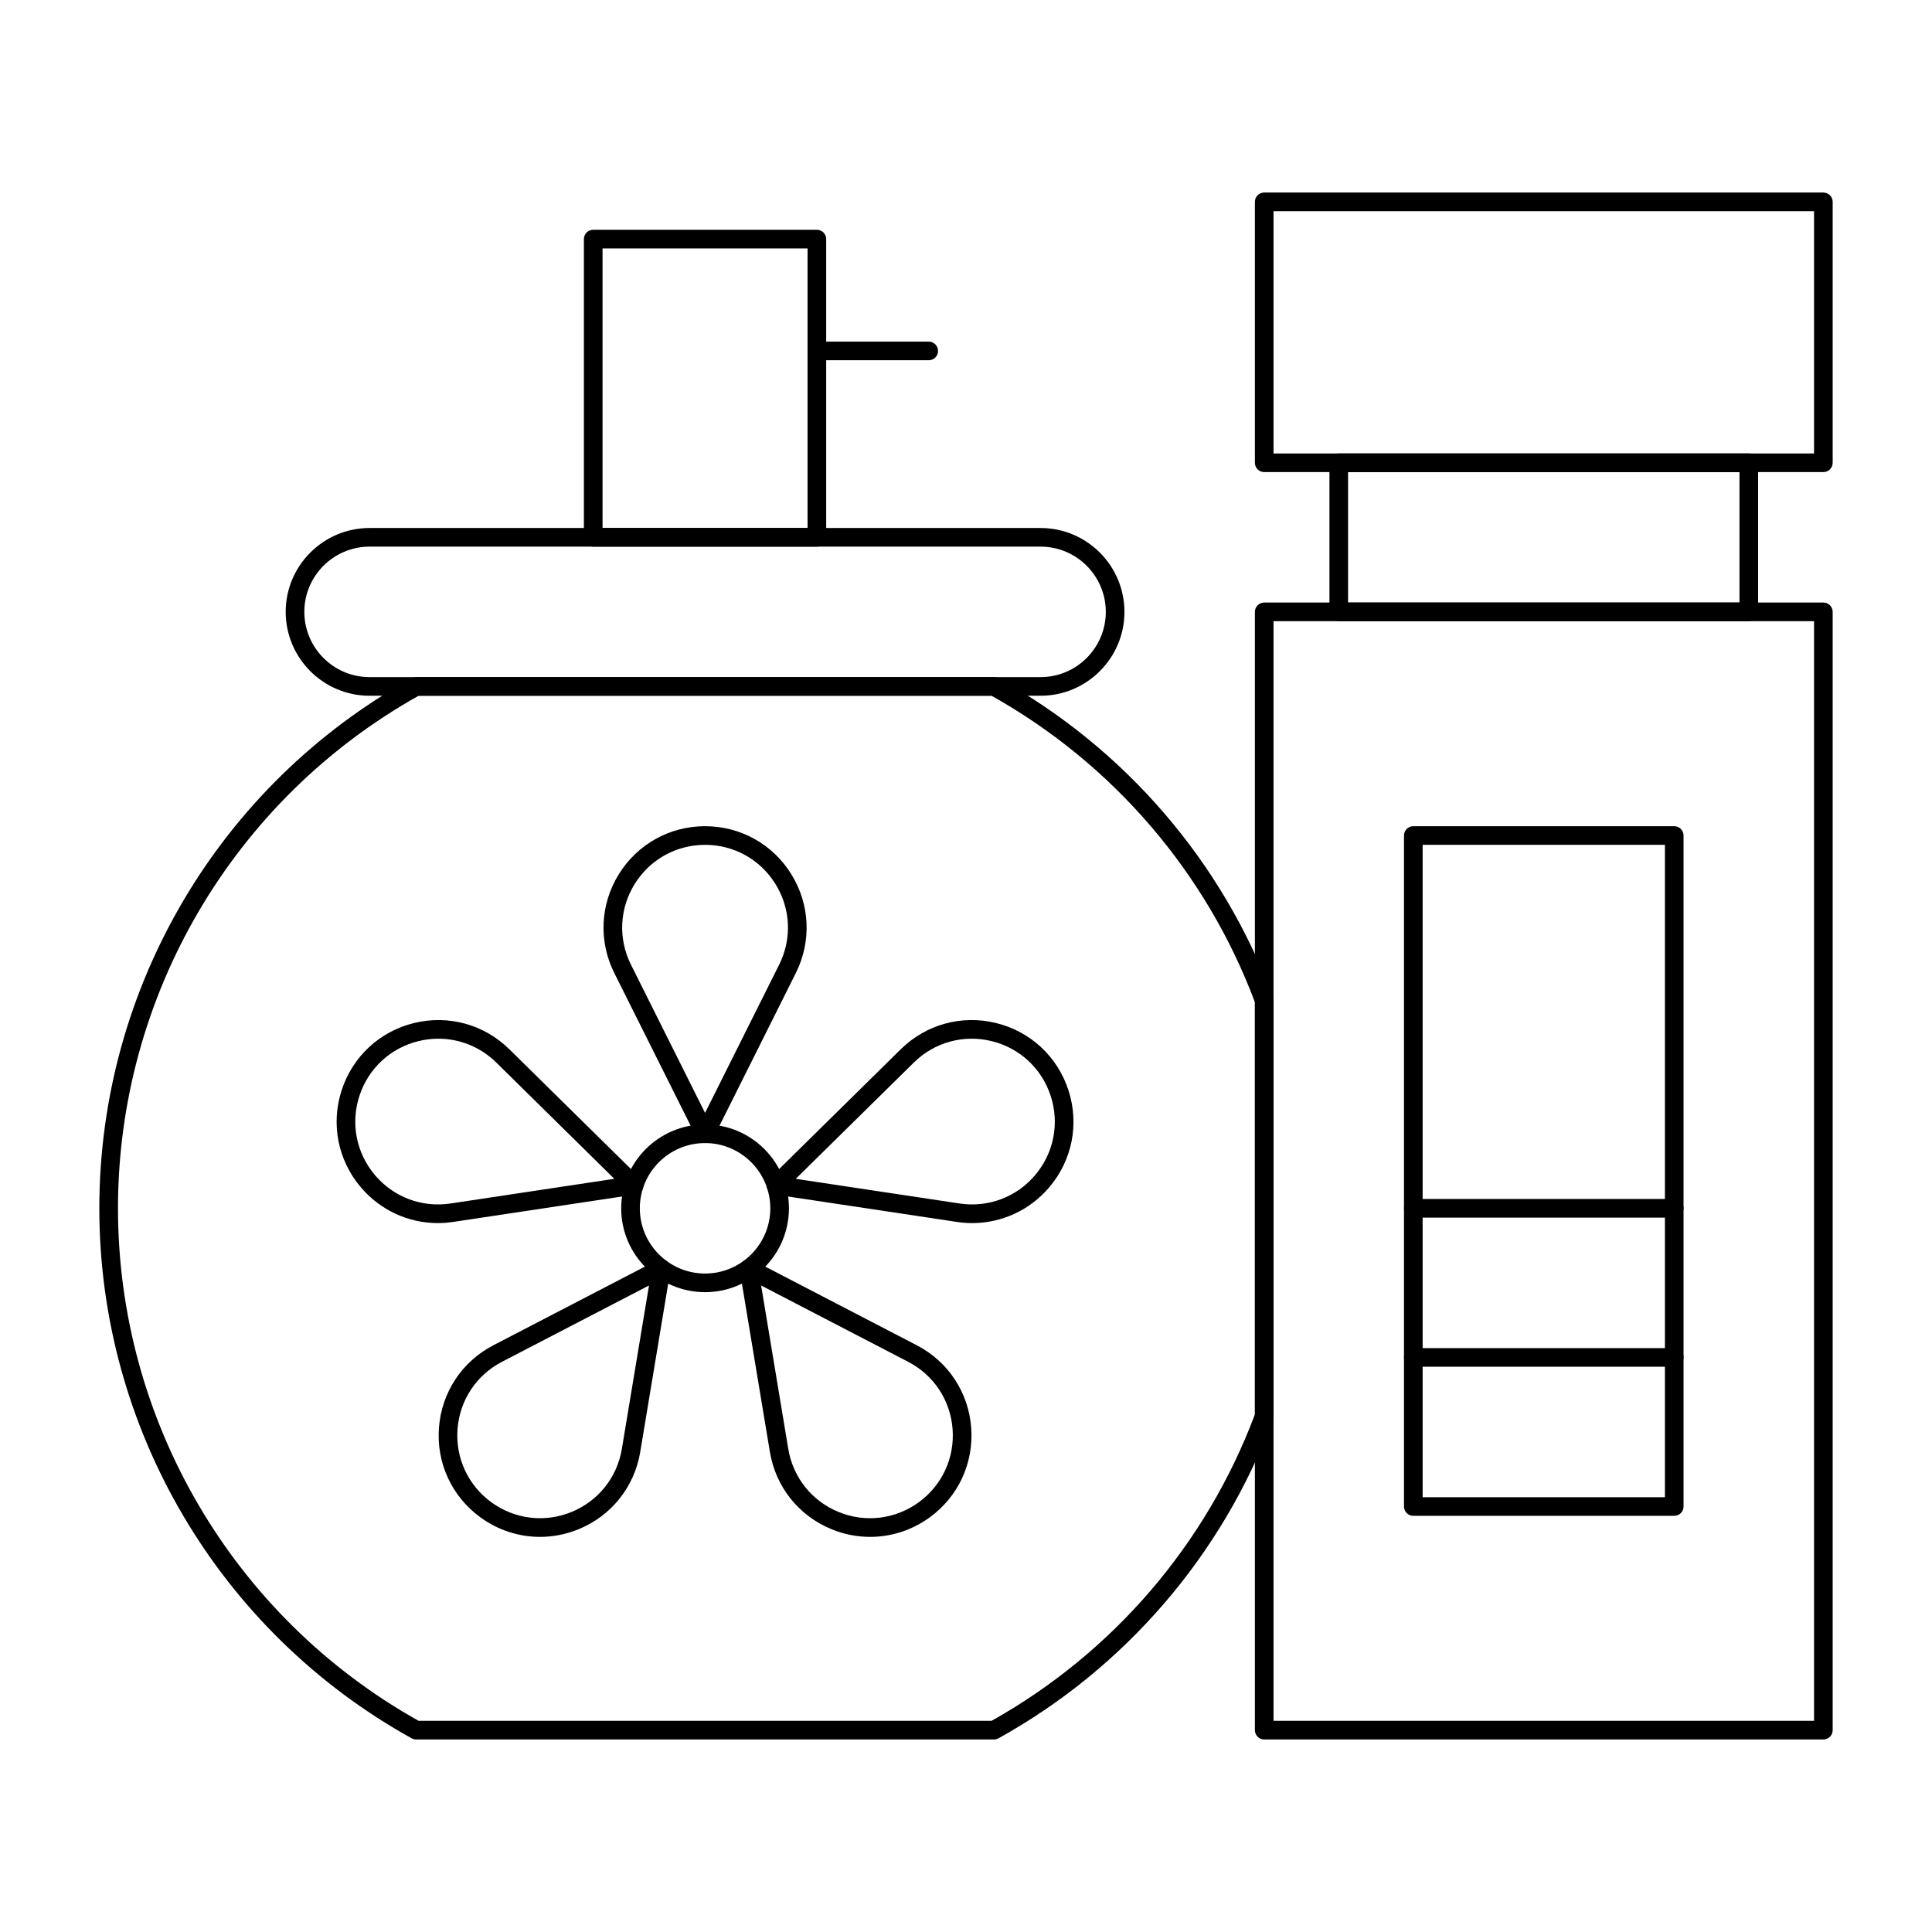 <?xml version="1.0" encoding="UTF-8"?>
<!-- Uploaded to: ICON Repo, www.iconrepo.com, Generator: ICON Repo Mixer Tools -->
<svg fill="#000000" width="800px" height="800px" version="1.1" viewBox="144 144 512 512" xmlns="http://www.w3.org/2000/svg">
 <g>
  <path d="m419.75 328.38h-177.81c-12.254 0-22.227-9.969-22.227-22.227 0-12.258 9.973-22.227 22.227-22.227h177.82c12.254 0 22.227 9.969 22.227 22.227 0 12.254-9.973 22.227-22.23 22.227zm-177.81-39.516c-9.531 0-17.289 7.754-17.289 17.289 0 9.531 7.754 17.289 17.289 17.289h177.82c9.531 0 17.289-7.754 17.289-17.289 0-9.531-7.754-17.289-17.289-17.289z"/>
  <path d="m360.48 288.86h-59.273c-1.363 0-2.469-1.105-2.469-2.469v-79.027c0-1.363 1.105-2.469 2.469-2.469h59.273c1.363 0 2.469 1.105 2.469 2.469v79.027c0 1.363-1.105 2.469-2.469 2.469zm-56.801-4.938h54.332v-74.09h-54.332z"/>
  <path d="m390.12 239.47h-29.637c-1.363 0-2.469-1.105-2.469-2.469 0-1.363 1.105-2.469 2.469-2.469h29.637c1.363 0 2.469 1.105 2.469 2.469 0 1.363-1.105 2.469-2.469 2.469z"/>
  <path d="m407.41 604.98h-153.12c-0.418 0-0.832-0.105-1.199-0.309-51.055-28.324-82.77-82.148-82.77-140.46 0-58.316 31.715-112.14 82.773-140.46 0.367-0.203 0.777-0.309 1.199-0.309h153.11c0.418 0 0.832 0.105 1.199 0.309 33.559 18.617 59.391 48.641 72.738 84.543 0.102 0.273 0.152 0.566 0.152 0.859v110.12c0 0.293-0.051 0.586-0.152 0.859-13.352 35.902-39.184 65.926-72.738 84.543-0.367 0.203-0.781 0.309-1.199 0.309zm-152.47-4.941h151.83c32.125-17.992 56.887-46.805 69.793-81.219v-109.22c-12.91-34.414-37.668-63.223-69.793-81.219h-151.83c-49.164 27.535-79.672 79.52-79.672 135.83s30.508 108.3 79.672 135.83z"/>
  <path d="m627.21 269.11h-148.18c-1.363 0-2.469-1.105-2.469-2.469v-69.148c0-1.363 1.105-2.469 2.469-2.469h148.18c1.363 0 2.469 1.105 2.469 2.469v69.148c0 1.363-1.105 2.469-2.469 2.469zm-145.71-4.938h143.24v-64.211h-143.24z"/>
  <path d="m607.45 308.62h-108.66c-1.363 0-2.469-1.105-2.469-2.469v-39.516c0-1.363 1.105-2.469 2.469-2.469h108.66c1.363 0 2.469 1.105 2.469 2.469v39.516c0 1.363-1.105 2.469-2.469 2.469zm-106.2-4.938h103.73v-34.574h-103.73z"/>
  <path d="m627.21 604.98h-148.18c-1.363 0-2.469-1.105-2.469-2.469v-296.36c0-1.363 1.105-2.469 2.469-2.469h148.18c1.363 0 2.469 1.105 2.469 2.469v296.36c0 1.363-1.105 2.469-2.469 2.469zm-145.71-4.941h143.24v-291.42h-143.24z"/>
  <path d="m587.69 545.71h-69.148c-1.363 0-2.469-1.105-2.469-2.469v-177.82c0-1.363 1.105-2.469 2.469-2.469h69.148c1.363 0 2.469 1.105 2.469 2.469v177.82c0 1.363-1.105 2.469-2.469 2.469zm-66.68-4.938h64.211v-172.88h-64.211z"/>
  <path d="m587.69 506.2h-69.148c-1.363 0-2.469-1.105-2.469-2.469 0-1.363 1.105-2.469 2.469-2.469h69.148c1.363 0 2.469 1.105 2.469 2.469 0 1.363-1.105 2.469-2.469 2.469z"/>
  <path d="m587.69 466.68h-69.148c-1.363 0-2.469-1.105-2.469-2.469 0-1.363 1.105-2.469 2.469-2.469h69.148c1.363 0 2.469 1.105 2.469 2.469 0 1.363-1.105 2.469-2.469 2.469z"/>
  <path d="m330.85 486.44c-12.254 0-22.227-9.973-22.227-22.227 0-12.254 9.973-22.227 22.227-22.227s22.227 9.973 22.227 22.227c0 12.254-9.969 22.227-22.227 22.227zm0-39.516c-9.531 0-17.289 7.754-17.289 17.289 0 9.531 7.754 17.289 17.289 17.289 9.531 0 17.289-7.754 17.289-17.289 0-9.535-7.758-17.289-17.289-17.289z"/>
  <path d="m330.85 446.92c-0.934 0-1.789-0.527-2.207-1.363l-21.844-43.688c-4.199-8.398-3.758-18.176 1.176-26.164 4.938-7.984 13.488-12.754 22.875-12.754 9.387 0 17.938 4.766 22.875 12.754 4.934 7.984 5.375 17.766 1.176 26.164l-21.844 43.688c-0.414 0.836-1.27 1.363-2.207 1.363zm0-79.027c-7.664 0-14.645 3.891-18.672 10.41-4.031 6.519-4.387 14.504-0.961 21.359l19.633 39.266 19.633-39.27c3.43-6.856 3.066-14.84-0.961-21.359-4.027-6.516-11.008-10.406-18.672-10.406z"/>
  <path d="m260.05 468.13c-7.836 0-15.266-3.402-20.445-9.512-6.07-7.16-7.961-16.766-5.062-25.695 2.902-8.93 10.078-15.59 19.199-17.816 9.121-2.223 18.559 0.379 25.246 6.965l34.797 34.273c0.668 0.656 0.906 1.633 0.617 2.523-0.289 0.891-1.055 1.539-1.98 1.68l-48.297 7.273c-1.363 0.207-2.727 0.309-4.074 0.309zm0.129-48.863c-1.75 0-3.516 0.211-5.266 0.637-7.445 1.816-13.305 7.254-15.672 14.543-2.367 7.289-0.824 15.129 4.133 20.977 4.957 5.848 12.434 8.652 20.016 7.516l43.414-6.539-31.277-30.809c-4.18-4.113-9.668-6.324-15.348-6.324z"/>
  <path d="m287.1 551.29c-5.57 0-11.07-1.75-15.766-5.16-7.594-5.519-11.711-14.402-11.008-23.762 0.699-9.363 6.094-17.535 14.426-21.859l43.348-22.504c0.828-0.434 1.832-0.355 2.59 0.195 0.758 0.551 1.137 1.48 0.984 2.402l-8.004 48.18c-1.539 9.262-7.644 16.914-16.332 20.477-3.32 1.363-6.793 2.031-10.238 2.031zm28.891-66.625-38.965 20.227c-6.801 3.531-11.207 10.203-11.777 17.844-0.57 7.641 2.789 14.895 8.988 19.398s14.133 5.457 21.227 2.555c7.094-2.906 12.074-9.156 13.332-16.715z"/>
  <path d="m374.6 551.29c-3.445 0-6.918-0.668-10.238-2.031-8.688-3.559-14.793-11.215-16.332-20.477l-8.004-48.18c-0.152-0.922 0.227-1.852 0.984-2.402 0.758-0.551 1.762-0.625 2.59-0.195l43.352 22.504c8.332 4.324 13.727 12.496 14.426 21.859 0.703 9.363-3.414 18.246-11.008 23.762-4.699 3.41-10.199 5.16-15.77 5.16zm-28.895-66.625 7.195 43.309c1.258 7.559 6.242 13.809 13.332 16.715 7.094 2.906 15.023 1.949 21.227-2.555 6.199-4.504 9.559-11.754 8.988-19.398-0.57-7.641-4.977-14.312-11.777-17.844z"/>
  <path d="m401.64 468.13c-1.348 0-2.711-0.102-4.074-0.309l-48.297-7.273c-0.926-0.141-1.691-0.789-1.98-1.68-0.289-0.891-0.051-1.867 0.617-2.523l34.797-34.273c6.688-6.59 16.125-9.195 25.246-6.965 9.121 2.227 16.297 8.887 19.199 17.816s1.008 18.535-5.062 25.695c-5.18 6.106-12.613 9.512-20.445 9.512zm-46.754-11.73 43.414 6.539c7.582 1.137 15.062-1.668 20.016-7.516 4.957-5.848 6.5-13.688 4.133-20.977-2.367-7.289-8.227-12.727-15.672-14.543s-15.148 0.309-20.609 5.688z"/>
 </g>
</svg>